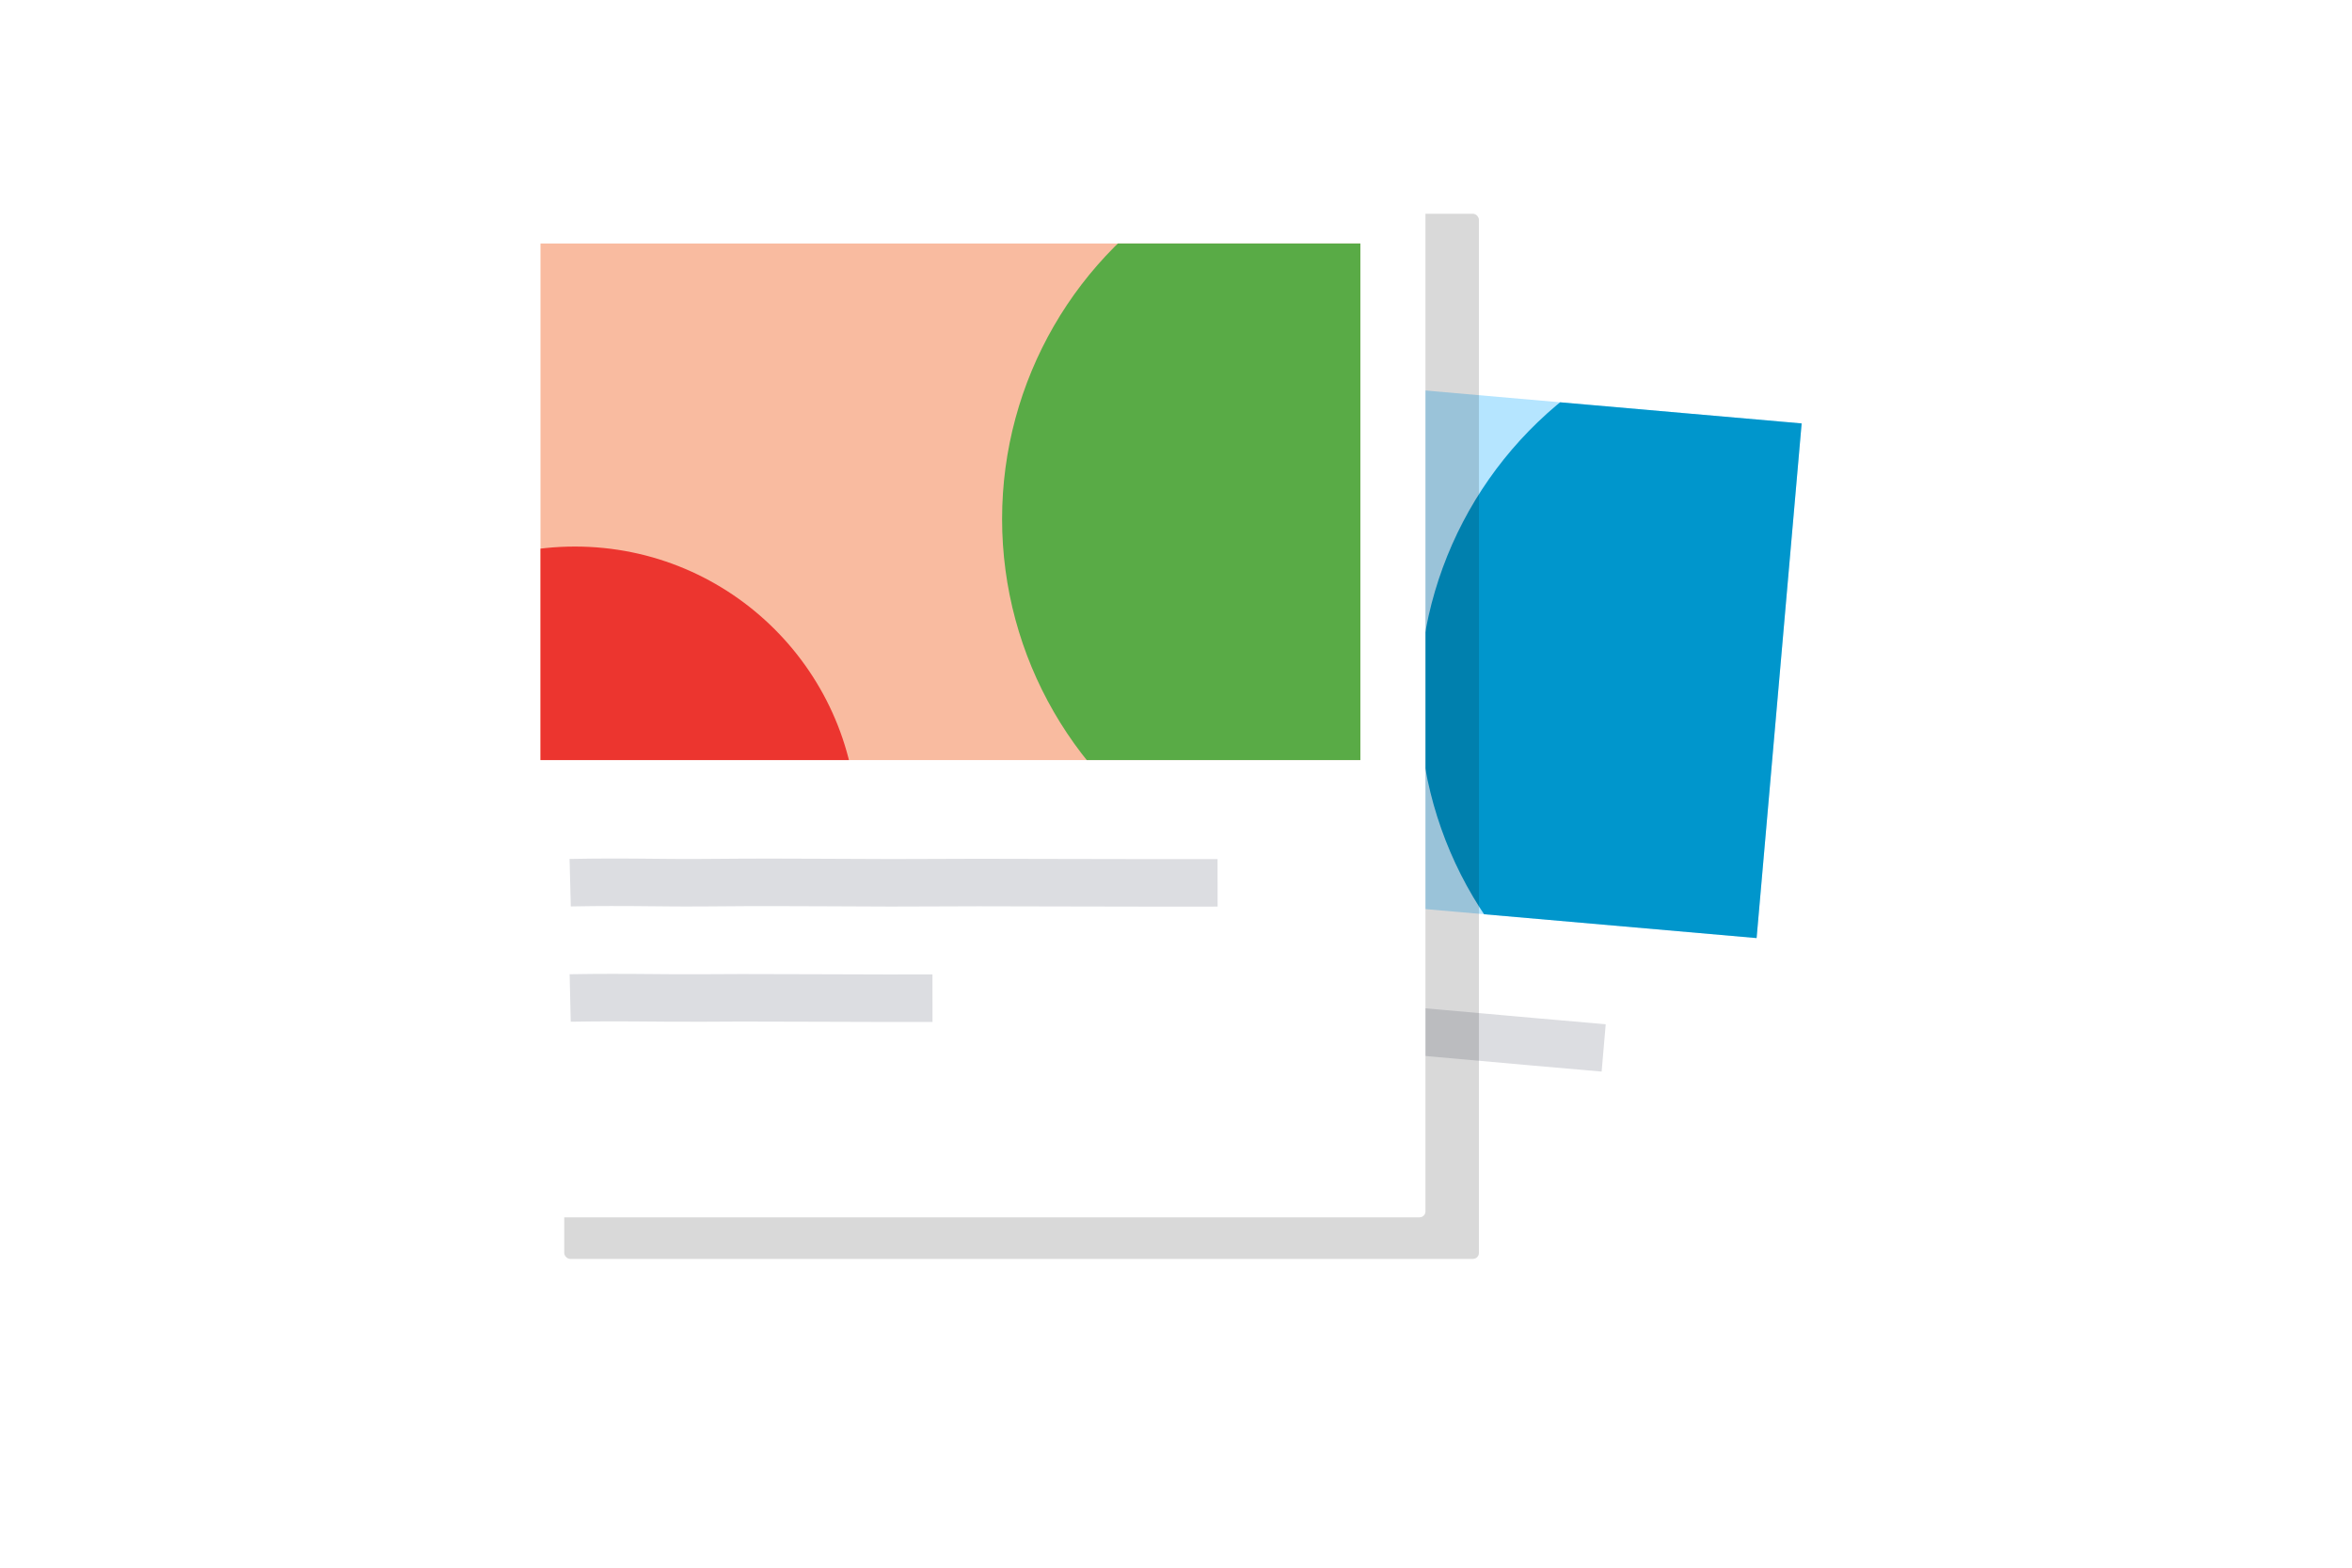 <svg width="396" height="264" viewBox="0 0 396 264" fill="none" xmlns="http://www.w3.org/2000/svg"> <rect x="156" y="45.364" width="160" height="177" rx="1" transform="rotate(5 156 45.364)" fill="white"/> <path d="M161.424 166.945C162.755 167.027 166.712 167.314 171.889 167.799C178.361 168.406 178.356 168.457 183.838 168.906C189.32 169.355 190.321 169.381 203.764 170.619C217.208 171.856 214.717 171.638 221.693 172.218C228.669 172.798 229.667 172.87 242.613 174.048C252.971 174.991 265.191 176.055 270.007 176.47" stroke="#DCDDE1" stroke-width="8"/> <path d="M159.733 186.286C161.064 186.373 165.02 186.668 170.198 187.149C176.67 187.75 176.666 187.794 182.147 188.247C187.629 188.7 187.133 188.631 200.577 189.86C214.021 191.088 213.026 190.989 220.498 191.635" stroke="#DCDDE1" stroke-width="8"/> <g clip-path="url(#photosPoupclip0)"> <rect x="165.824" y="59.273" width="138.04" height="87" transform="rotate(5 165.824 59.273)" fill="#B5E5FF"/> <circle cx="163.009" cy="158.004" r="47.56" transform="rotate(5 163.009 158.004)" fill="#59AB46"/> <circle cx="303.916" cy="117.932" r="64.96" transform="rotate(5 303.916 117.932)" fill="#0096CC"/> </g> <g filter="url(#photosPoupfilter0_f)"> <rect x="95" y="36" width="154" height="176" rx="1" fill="black" fill-opacity="0.15"/> </g> <rect x="80" y="28" width="160" height="177" rx="1" fill="white"/> <path d="M96 148.645C97.333 148.611 101.3 148.552 106.5 148.584C113 148.625 113 148.676 118.5 148.645C124 148.615 125 148.554 138.5 148.615C152 148.676 149.5 148.676 156.5 148.645C163.5 148.615 164.5 148.6 177.5 148.645C187.9 148.682 200.167 148.677 205 148.671" stroke="#DCDDE1" stroke-width="8"/> <path d="M96 168.061C97.333 168.031 101.3 167.98 106.5 168.008C113 168.043 113 168.087 118.5 168.061C124 168.034 123.5 168.008 137 168.061C150.5 168.113 149.5 168.101 157 168.093" stroke="#DCDDE1" stroke-width="8"/> <g clip-path="url(#photosPoupclip1)"> <rect x="91" y="41" width="138.04" height="87" fill="#F9BBA0"/> <circle cx="96.8" cy="139.6" r="47.56" fill="#EC352F"/> <circle cx="233.679" cy="87.4" r="64.96" fill="#59AB46"/> </g> <defs> <filter id="photosPoupfilter0_f" x="81" y="22" width="182" height="204" filterUnits="userSpaceOnUse" color-interpolation-filters="sRGB"> <feFlood flood-opacity="0" result="BackgroundImageFix"/> <feBlend mode="normal" in="SourceGraphic" in2="BackgroundImageFix" result="shape"/> <feGaussianBlur stdDeviation="7" result="effect1_foregroundBlur"/> </filter> <clipPath id="photosPoupclip0"> <rect width="138.04" height="87" fill="white" transform="translate(165.824 59.273) rotate(5)"/> </clipPath> <clipPath id="photosPoupclip1"> <rect width="138.04" height="87" fill="white" transform="translate(91 41)"/> </clipPath> </defs> </svg>